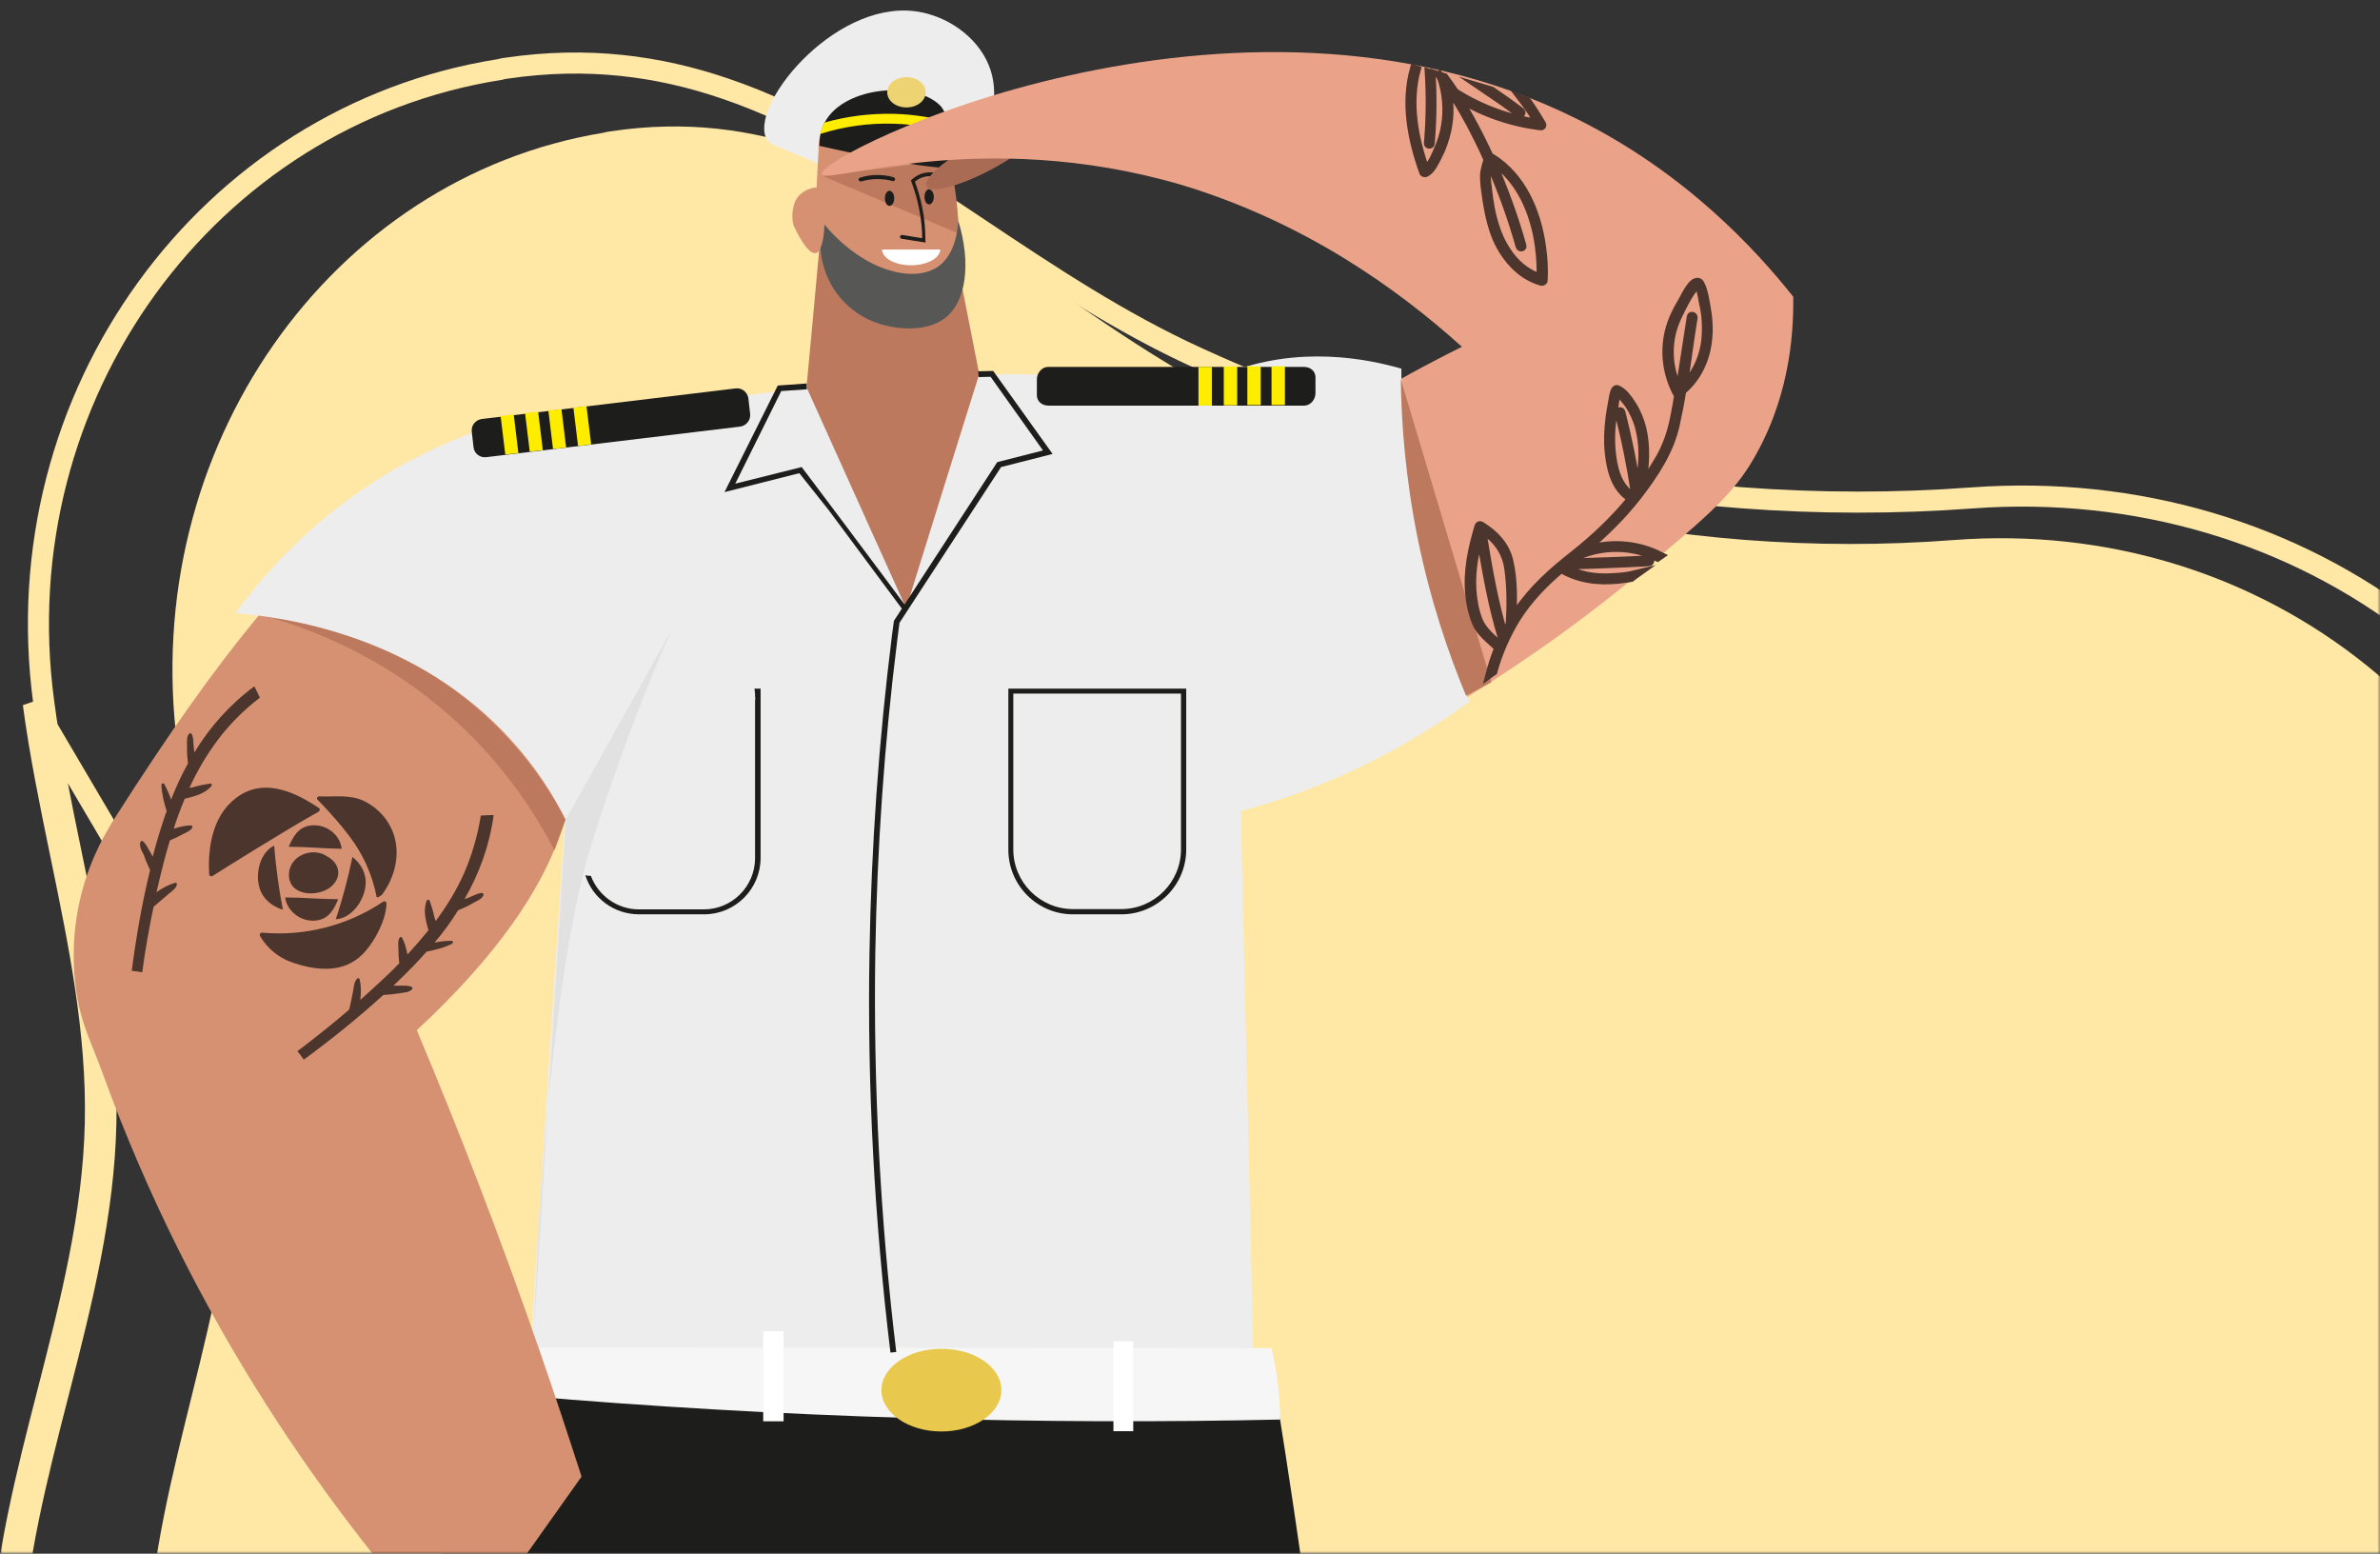 <?xml version="1.0" encoding="UTF-8"?> <svg xmlns="http://www.w3.org/2000/svg" width="452" height="295" viewBox="0 0 452 295" fill="none"><rect x="0" y="0" width="452" height="295" fill="#333333" stroke="none"/><mask id="mask0_1801_3064" style="mask-type:alpha" maskUnits="userSpaceOnUse" x="0" y="0" width="452" height="295"><rect width="452" height="295" fill="#D9D9D9"></rect></mask><g mask="url(#mask0_1801_3064)"><path d="M215.215 488.226C199.876 490.798 183.648 490.87 167.272 488.726C82.945 477.652 -4.421 407.061 0.174 312.25C0.964 295.937 5.028 280.093 9.091 264.256C13.408 247.424 17.724 230.599 18.106 213.223C18.486 196.023 15.008 179.146 11.523 162.234C9.564 152.731 7.604 143.218 6.324 133.63L215.215 488.226ZM215.215 488.226C248.931 482.582 283.388 471.865 316.289 456.789L215.215 488.226ZM51.77 430.455C83.269 461.037 125.794 481.262 167.531 486.743C183.737 488.864 199.764 488.789 214.884 486.254L214.885 486.254C248.417 480.64 282.706 469.977 315.456 454.971L315.457 454.971C375.584 427.442 430.63 385.143 467.515 331.832L467.516 331.831C494.136 293.401 510.289 245.176 503.416 198.295L503.416 198.294C493.498 130.439 437.045 89.971 374.53 94.542C345.432 96.7 316.041 94.47 287.473 88.07C271.881 84.617 256.516 79.87 241.602 73.974C236.823 72.102 232.121 70.087 227.424 67.93C212.554 61.15 199.139 52.201 186.125 43.519C184.651 42.536 183.182 41.556 181.717 40.583C167.252 30.978 153.128 22.043 137.583 16.778L137.58 16.777C125.03 12.511 111.567 10.697 96.276 12.933L96.268 12.934L96.259 12.935C95.697 13.013 95.363 13.065 95.116 13.144L94.97 13.191L94.817 13.215C39.545 21.969 0.442 75.02 8.306 133.363L8.306 133.366C9.576 142.878 11.515 152.285 13.468 161.762C14.234 165.481 15.003 169.212 15.734 172.964C18.316 186.208 20.407 199.614 20.106 213.267C19.729 230.393 15.591 246.951 11.411 263.26C11.29 263.732 11.168 264.205 11.047 264.677C6.97 280.572 2.952 296.24 2.171 312.347C-0.093 359.07 20.289 399.888 51.77 430.455Z" stroke="#FFE7A6" stroke-width="4"></path><path d="M181.252 479.251C196.267 481.289 211.145 481.221 225.209 478.775C256.121 473.408 287.712 463.217 317.877 448.882C373.246 422.59 423.996 382.167 458.033 331.145C482.627 294.323 497.642 247.989 491.255 202.809C482.016 137.249 429.363 98.116 371.14 102.532C344.644 104.571 317.877 102.464 291.856 96.418C277.657 93.157 263.662 88.673 250.074 83.102C245.726 81.336 241.446 79.433 237.166 77.395C207.137 63.196 183.63 38.874 154.621 28.683C142.867 24.539 130.231 22.773 115.896 24.947C115.42 25.015 114.945 25.083 114.537 25.218C62.836 33.711 26.353 85.14 33.69 141.597C36.951 166.938 45.036 191.736 44.492 217.28C43.813 249.347 29.546 279.444 28.051 311.443C23.839 401.597 103.939 468.72 181.252 479.251Z" fill="#FFE7A6"></path><path d="M188.184 13.489C191.667 24.712 179.78 38.093 170.823 38.258C167.173 38.314 166.676 36.157 154.733 30.794C147.435 27.532 146.108 27.643 145.445 26.095C142.625 19.294 159.543 -0.997 175.19 2.375C180.719 3.536 186.359 7.628 188.184 13.489Z" fill="#EDEDED"></path><path d="M186.082 78.288C186.027 83.707 185.474 89.567 184.534 95.262C184.368 96.202 184.203 97.087 184.037 97.972C181.659 110.633 177.291 121.414 172.205 121.636C171.596 121.636 170.988 121.525 170.435 121.304C170.104 121.138 169.772 120.972 169.44 120.751C164.962 117.876 160.483 108.034 157.387 96.921C157.111 96.036 156.889 95.152 156.668 94.267C155.286 88.904 154.235 83.375 153.683 78.288C153.406 76.077 153.296 73.865 153.296 73.865C153.296 73.423 153.24 73.036 153.24 72.759C154.18 62.918 155.065 53.131 155.949 43.29C164.519 45.391 173.145 47.547 181.77 49.648C183.152 56.615 184.479 63.526 185.861 70.492C185.861 70.769 185.917 71.101 185.972 71.598C185.917 71.875 186.082 74.916 186.082 78.288Z" fill="#BC795E"></path><path d="M158.659 46.939C164.851 56.062 175.688 57.223 177.513 57.444C178.95 55.509 179.78 53.739 180.277 52.523C182.931 45.888 181.77 39.254 181.383 37.097C181.272 36.655 181.217 36.157 181.051 35.273C180.554 32.287 180.388 30.02 180.277 28.196C180.056 24.989 179.945 23.164 178.563 21.506C177.568 20.289 175.633 18.852 171.541 18.52H171.376C170.436 18.52 169.44 18.575 168.445 18.741C163.856 19.349 160.262 21.174 157.83 22.777C157.111 23.275 156.724 23.772 156.503 24.104C155.563 25.486 155.507 27.035 155.452 28.14C155.452 28.306 155.452 28.472 155.452 28.638C155.286 31.568 155.12 34.499 155.01 37.429C155.342 39.862 156.226 43.4 158.659 46.939Z" fill="#D59171"></path><path d="M156.171 33.393C164.243 32.398 172.371 31.347 180.498 30.352C180.885 32.508 181.162 34.333 181.328 35.66C181.549 37.097 181.66 38.037 181.77 39.254C181.991 41.355 182.047 43.124 182.047 44.34C173.421 40.691 164.796 37.042 156.171 33.393Z" fill="#BC795E"></path><path d="M175.799 46.054L171.21 45.335C171.044 45.28 170.878 45.114 170.934 44.893C170.989 44.727 171.155 44.561 171.376 44.617L175.136 45.225C175.136 43.29 174.915 41.41 174.528 39.53C174.196 37.816 173.698 36.157 173.09 34.499L172.979 34.277L173.145 34.112C173.588 33.724 174.693 32.785 176.407 32.729C177.956 32.674 179.061 33.337 179.614 33.724C179.78 33.835 179.78 34.056 179.669 34.222C179.559 34.388 179.338 34.388 179.172 34.277C178.785 34.001 177.79 33.337 176.407 33.448C175.136 33.503 174.196 34.112 173.754 34.499C174.362 36.102 174.804 37.705 175.136 39.364C175.578 41.41 175.744 43.511 175.744 45.667L175.799 46.054Z" fill="#1D1D1B"></path><path d="M238.055 258.699C192.22 258.81 146.385 258.865 100.549 258.976C103.424 214.467 106.355 169.959 109.23 125.506C123.882 108.089 138.478 90.728 153.075 73.312C159.433 87.356 165.736 101.455 172.094 115.498C176.683 100.736 181.273 85.974 185.917 71.211C192.275 70.935 199.518 71.045 207.369 71.709C217.487 72.649 226.389 74.363 233.853 76.298C235.235 137.172 236.673 197.936 238.055 258.699Z" fill="#EDEDED"></path><path d="M184.59 30.96C184.037 32.563 177.789 32.674 155.618 27.698V27.643C155.618 27.643 155.618 27.643 155.618 27.587C155.618 26.979 155.673 26.205 155.839 25.376C156.005 24.712 156.226 23.938 156.613 23.22L156.669 23.164C160.428 16.253 174.306 15.258 178.785 20.289C178.895 20.4 179.448 21.34 180.554 23.275C180.941 23.938 182.323 26.316 182.544 26.703C184.535 30.297 184.701 30.628 184.59 30.96Z" fill="#1D1D1B"></path><path d="M181.825 25.597C177.955 24.325 173.919 23.607 169.827 23.496C165.072 23.33 160.317 23.994 155.784 25.431C155.95 24.768 156.171 23.994 156.558 23.275C160.87 22.058 165.349 21.506 169.883 21.616C173.476 21.727 177.015 22.28 180.443 23.22C180.83 23.883 181.328 24.712 181.825 25.597Z" fill="#FFED00"></path><path d="M174.969 62.199C174.306 62.309 166.123 63.471 160.207 57.223C154.18 50.864 155.95 42.626 156.06 42.018C163.635 51.473 173.532 53.961 178.287 50.533C178.895 50.09 181.659 47.989 181.991 41.907C184.479 50.035 183.539 57.444 179.282 60.54C177.734 61.646 176.13 61.978 174.969 62.199Z" fill="#575756"></path><path d="M150.698 42.737C150.532 42.129 150.366 41.078 150.587 39.806C150.698 39.198 150.864 38.203 151.582 37.318C152.799 35.881 154.568 35.604 155.066 35.604C156.005 37.65 156.835 40.525 156.503 43.898C156.393 45.004 156.061 47.823 154.955 48.045C153.296 48.432 151.029 43.511 150.698 42.737Z" fill="#D59171"></path><path d="M187.963 32.342C193.879 29.246 198.025 25.597 197.307 24.16C196.588 22.722 191.169 24.104 185.309 27.2C179.393 30.297 175.246 33.946 175.965 35.383C176.683 36.766 182.047 35.439 187.963 32.342Z" fill="#AA6B55"></path><path d="M261.664 437.396C257.407 369.555 249.666 308.681 240.93 256.1L178.785 259.363C169.772 259.086 89.492 256.1 89.492 256.1C81.585 308.736 74.784 369.776 71.522 437.617C68.426 502.638 69.145 561.577 71.688 612.941L133.889 615.429C132.286 579.546 132.562 538.687 136.488 494.013C141.243 440.934 150.089 393.938 159.986 354.129C163.967 354.406 167.948 354.682 171.929 354.959C181.77 392.003 191.778 439.165 197.528 494.51C202.283 540.733 203.002 581.813 202.006 615.927L264.152 612.665C265.922 561.245 265.756 502.361 261.664 437.396Z" fill="#1D1D1B"></path><path d="M243.142 269.536C220.86 270.033 197.528 269.978 173.2 269.259C147.601 268.485 123.107 267.048 99.886 265.057C100.052 262.016 100.217 258.92 100.439 255.824C147.435 255.879 194.487 255.935 241.483 255.99C241.925 257.925 242.368 260.081 242.644 262.459C242.976 265.057 243.087 267.435 243.142 269.536Z" fill="#F6F6F6"></path><path d="M148.818 252.783H144.947V269.868H148.818V252.783Z" fill="white"></path><path d="M215.221 254.663H211.461V271.748H215.221V254.663Z" fill="white"></path><path d="M178.784 271.803C185.087 271.803 190.174 268.264 190.174 263.952C190.174 259.584 185.087 256.1 178.784 256.1C172.481 256.1 167.395 259.639 167.395 263.952C167.395 268.264 172.481 271.803 178.784 271.803Z" fill="#E9C94D"></path><path d="M169.828 37.65C169.828 38.424 169.441 39.088 168.943 39.088C168.446 39.088 168.059 38.48 168.059 37.65C168.059 36.876 168.446 36.213 168.943 36.213C169.441 36.268 169.828 36.876 169.828 37.65Z" fill="#1D1D1B"></path><path d="M177.347 37.374C177.347 38.148 176.96 38.811 176.462 38.811C175.965 38.811 175.578 38.203 175.578 37.374C175.578 36.6 175.965 35.936 176.462 35.936C176.905 35.991 177.347 36.6 177.347 37.374Z" fill="#1D1D1B"></path><path d="M277.643 65.848C270.179 69.552 264.318 72.87 260.392 75.192C248.395 82.269 236.894 90.397 232.361 91.281C231.808 91.392 229.209 91.834 226.997 93.714C226.61 94.046 226.334 94.322 225.892 94.709C225.892 94.709 223.956 96.644 222.464 98.967C216.935 107.371 217.377 117.986 217.377 117.986C217.377 118.042 217.432 119.037 217.432 119.037C217.432 119.258 217.488 119.756 217.488 119.756C217.488 120.032 217.598 120.585 217.598 120.585C218.096 125.34 220.086 134.518 228.269 141.208C237.005 148.34 247.068 147.843 249.556 147.677C250.883 147.179 252.763 146.35 255.085 145.3C264.373 141.153 271.561 136.895 277.256 133.246C285.162 128.215 296.994 120.806 311.646 108.587C322.815 99.243 328.399 94.599 332.325 88.296C339.678 76.408 340.673 64.023 340.563 56.338C333.486 47.437 320.106 32.785 299.317 22.501C234.406 -9.623 155.342 29.301 156.061 33.061C156.503 35.328 186.028 23.883 224.399 35.107C247.621 42.129 265.258 54.679 277.643 65.848Z" fill="#EAA388"></path><path d="M15.458 169.738C17.283 162.55 20.379 157.574 22.093 154.865C42.661 122.631 55.212 108.587 70.859 94.378C72.462 92.94 80.203 86.25 91.703 86.637C102.263 86.969 109.396 93.106 112.713 96.534C112.713 96.534 113.266 97.142 113.321 97.142C113.487 97.308 114.427 98.414 114.483 98.469C114.483 98.469 121.283 106.652 122.002 116.659C122.168 119.424 121.836 122.133 121.836 122.133C121.725 122.741 121.725 123.128 121.615 123.626C121.007 126.501 119.182 128.436 118.795 128.823C115.588 132.528 107.184 156.192 106.355 158.514C106.3 158.624 106.3 158.68 106.3 158.68C102.651 168.964 94.689 181.183 79.152 195.613C87.225 214.744 95.02 234.98 102.429 256.322C105.249 264.449 107.903 272.466 110.446 280.373C102.54 291.486 94.633 302.655 86.727 313.768C62.51 287.229 36.579 250.903 19.439 203.63C17.891 199.318 15.68 195.005 14.74 189.753C14.021 185.827 13.247 178.363 15.458 169.738Z" fill="#D59171"></path><path d="M49.185 116.88C55.709 117.489 68.924 119.534 82.58 128.436C96.956 137.78 104.365 149.778 107.405 155.583C106.687 157.519 106.023 159.454 105.304 161.444C101.876 154.865 96.016 145.465 86.229 136.619C71.633 123.405 56.096 118.373 47.914 116.328L49.185 116.88Z" fill="#BC795E"></path><path d="M107.406 155.583C105.028 150.884 101.821 145.797 97.343 140.821C79.153 120.474 53.775 117.157 44.707 116.438C50.678 108.255 60.907 96.755 76.775 88.075C82.525 84.923 87.999 82.711 92.92 81.053C113.045 78.565 133.116 76.132 153.241 73.644C137.981 100.957 122.721 128.27 107.406 155.583Z" fill="#EDEDED"></path><path d="M198.468 130.537C201.177 132.638 204.328 134.629 207.922 136.398C211.074 137.946 212.124 137.504 213.396 138.72C217.487 142.59 212.898 149.612 215.663 153.483C219.809 159.399 237.779 153.482 243.252 151.713C251.988 148.838 264.815 143.53 279.08 133.246C275.431 124.732 271.616 113.84 269.073 100.791C266.806 89.07 266.087 78.62 266.142 69.995C259.784 68.17 246.736 65.461 232.968 70.879C211.848 79.173 197.915 102.948 198.468 130.537Z" fill="#EDEDED"></path><path d="M172.15 20.4C174.195 20.4 175.799 19.128 175.799 17.525C175.799 15.921 174.14 14.649 172.15 14.649C170.104 14.649 168.5 15.921 168.5 17.525C168.5 19.128 170.104 20.4 172.15 20.4Z" fill="#EDD371"></path><path d="M173.034 50.367C176.075 50.367 178.563 48.985 178.563 47.381H167.505C167.561 49.04 169.993 50.367 173.034 50.367Z" fill="white"></path><path d="M163.414 34.443C163.248 34.443 163.138 34.333 163.082 34.167C163.027 34.001 163.138 33.78 163.359 33.725C164.409 33.393 165.46 33.227 166.566 33.227C167.616 33.227 168.667 33.338 169.717 33.669C169.883 33.725 170.049 33.946 169.994 34.112C169.938 34.278 169.717 34.443 169.551 34.388C168.611 34.112 167.616 34.001 166.566 34.001C165.571 34.001 164.52 34.167 163.58 34.443C163.469 34.443 163.414 34.443 163.414 34.443Z" fill="#1D1D1B"></path><path d="M199.905 86.195L190.119 88.683L170.823 118.263C170.712 119.258 170.547 120.308 170.436 121.304C167.948 141.042 166.566 161.112 166.234 180.906C165.847 206.118 167.174 231.607 170.215 256.709L169.109 256.819C166.068 231.718 164.686 206.174 165.128 180.906C165.46 160.891 166.897 140.655 169.385 120.751C169.496 119.811 169.772 117.876 169.772 117.876L189.4 87.743L198.081 85.531L188.129 71.543L185.862 71.598C185.862 71.211 185.806 70.879 185.751 70.492L188.626 70.437L199.905 86.195Z" fill="#1D1D1B"></path><path d="M172.205 115.332C171.984 115.554 171.763 115.775 171.597 115.996C166.842 109.638 162.142 103.224 157.388 96.866L151.803 89.844L137.594 93.438L147.712 73.202L153.185 72.815C153.185 73.146 153.241 73.533 153.241 73.92L148.375 74.252L139.639 91.834L152.246 88.683C152.246 88.627 167.063 108.366 172.205 115.332Z" fill="#1D1D1B"></path><path d="M143.288 130.758C143.344 131.09 143.344 131.422 143.399 131.754V132.085C143.399 132.251 143.399 132.417 143.454 132.638C143.454 132.693 143.454 132.749 143.399 132.804V162.937C143.399 168.3 139.031 172.668 133.668 172.668H121.338C117.192 172.668 113.598 170.014 112.216 166.31C111.884 166.31 111.497 166.254 111.165 166.199C112.547 170.512 116.583 173.608 121.394 173.608H133.723C139.639 173.608 144.45 168.798 144.45 162.882V130.758H143.288Z" fill="#1D1D1B"></path><path d="M212.953 173.608H203.775C196.975 173.608 191.501 168.079 191.501 161.334V130.758H225.283V161.278C225.283 168.079 219.754 173.608 212.953 173.608ZM192.441 131.698V161.278C192.441 167.526 197.528 172.613 203.775 172.613H212.953C219.201 172.613 224.288 167.526 224.288 161.278V131.698H192.441Z" fill="#1D1D1B"></path><path d="M140.579 80.997L92.367 86.803C91.15 86.969 90.044 86.084 89.934 84.923L89.602 81.993C89.436 80.776 90.321 79.726 91.482 79.56L139.695 73.754C140.911 73.588 141.962 74.473 142.127 75.634L142.459 78.565C142.625 79.726 141.74 80.832 140.579 80.997Z" fill="#1D1D1B"></path><path d="M98.448 86.029L95.96 86.305L95.076 79.007L97.564 78.675L98.448 86.029Z" fill="#FFED00"></path><path d="M102.208 78.178L99.72 78.454L100.604 85.752L103.092 85.476L102.208 78.178Z" fill="#FFED00"></path><path d="M106.632 77.68L104.144 77.957L105.028 85.255L107.516 84.978L106.632 77.68Z" fill="#FFED00"></path><path d="M112.271 84.37L109.783 84.702L108.898 77.404L111.386 77.127L112.271 84.37Z" fill="#FFED00"></path><path d="M199.131 77.016H247.676C248.892 77.016 249.832 75.855 249.832 74.639V71.653C249.832 70.437 248.837 69.663 247.62 69.663H199.076C197.859 69.663 196.919 70.824 196.919 72.04V75.026C196.919 76.243 197.915 77.016 199.131 77.016Z" fill="#1D1D1B"></path><path d="M244.026 69.552H241.483V76.906H244.026V69.552Z" fill="#FFED00"></path><path d="M239.437 69.552H236.894V76.906H239.437V69.552Z" fill="#FFED00"></path><path d="M234.959 69.608H232.416V76.961H234.959V69.608Z" fill="#FFED00"></path><path d="M230.149 69.663H227.605V77.016H230.149V69.663Z" fill="#FFED00"></path><path opacity="0.58" d="M127.531 119.645C120.841 131.643 114.151 143.586 107.461 155.583C105.415 188.149 103.425 220.715 101.379 253.281C102.816 210.099 107.295 177.091 111.939 161.665C114.372 153.593 117.026 146.239 117.026 146.239C120.952 135.016 124.767 125.893 127.531 119.645Z" fill="#DADADA"></path><path d="M266.032 71.985C266.142 80.389 266.916 90.673 269.239 102.229C271.671 114.116 275.099 124.123 278.417 132.085C280.02 131.256 281.624 130.371 283.227 129.542L266.032 71.985Z" fill="#BC795E"></path><path d="M49.793 177.091C49.406 177.036 49.24 177.478 49.406 177.755C50.788 180.132 53 181.901 55.598 182.786C64.058 185.661 67.707 182.565 69.476 180.519C71.411 178.252 73.291 174.603 73.402 171.618C73.402 171.23 73.07 171.009 72.738 171.23C65.938 175.764 57.865 177.81 49.793 177.091Z" fill="#4C352D"></path><path d="M60.298 151.824C62.62 154.201 65.44 157.353 67.32 160.117C69.366 163.158 70.803 166.586 71.522 170.291C71.577 170.622 72.407 170.014 72.573 169.848C75.448 165.978 76.388 160.67 73.844 156.413C72.739 154.533 71.025 152.985 69.034 152.045C66.38 150.829 63.56 151.326 60.685 151.216C60.409 151.105 60.022 151.547 60.298 151.824Z" fill="#4C352D"></path><path d="M39.73 166.033C39.73 166.365 40.173 166.476 40.394 166.31C41.057 165.867 54.438 157.463 60.464 154.146C60.741 153.98 60.851 153.593 60.575 153.427C56.207 150.497 50.678 147.898 45.757 150.884C40.56 154.035 39.399 160.449 39.73 166.033Z" fill="#4C352D"></path><path d="M69.421 168.134C69.642 165.923 68.591 163.988 66.933 162.716C66.103 166.752 65.053 170.678 63.781 174.548C66.877 174.327 69.144 170.954 69.421 168.134Z" fill="#4C352D"></path><path d="M53.719 172.723C52.945 168.687 52.392 164.651 52.06 160.56C49.296 161.942 48.466 165.923 49.296 168.632C49.959 170.733 51.673 172.115 53.719 172.723Z" fill="#4C352D"></path><path d="M58.971 156.745C56.539 157.076 55.654 158.956 54.825 160.781C58.197 160.781 61.515 161.112 64.888 161.168C64.611 158.514 61.957 156.358 58.971 156.745Z" fill="#4C352D"></path><path d="M60.132 174.769C62.565 174.437 63.45 172.557 64.224 170.733C60.851 170.733 57.534 170.401 54.161 170.401C54.493 173 57.147 175.156 60.132 174.769Z" fill="#4C352D"></path><path d="M62.289 162.716C59.469 160.615 54.714 162.439 54.88 166.31C55.046 170.456 61.183 170.401 63.34 167.913C65.053 165.923 64.114 163.711 62.289 162.716Z" fill="#4C352D"></path><path d="M78.268 187.817C78.378 187.707 78.323 187.43 78.157 187.375C77.494 187.099 76.719 187.154 76.001 187.154C75.558 187.154 75.171 187.154 74.729 187.154C76.498 185.44 78.268 183.726 79.926 181.901C80.313 181.514 80.645 181.072 81.032 180.685C82.691 180.353 84.35 179.966 85.842 179.192C86.119 179.026 86.064 178.639 85.732 178.639C84.626 178.639 83.576 178.75 82.525 178.971C84.184 177.036 85.677 174.99 87.003 172.834C87.999 172.447 88.939 172.005 89.879 171.452C90.542 171.065 91.537 170.733 91.814 169.959C91.869 169.793 91.758 169.572 91.593 169.572C90.929 169.516 90.321 169.904 89.713 170.125C89.215 170.346 88.717 170.567 88.22 170.733C91.04 165.812 92.975 160.504 93.749 154.754C92.919 154.754 92.145 154.809 91.316 154.865C90.708 158.624 89.657 162.329 88.109 165.867C86.672 169.074 84.847 172.06 82.746 174.88C82.691 174.658 82.635 174.493 82.525 174.271C82.304 173.166 81.972 172.06 81.585 171.009C81.474 170.788 81.143 170.788 81.032 171.009C80.313 172.834 80.866 174.824 81.364 176.649C80.092 178.197 78.765 179.745 77.383 181.238C77.162 180.132 76.885 178.971 76.332 178.031C76.222 177.865 75.945 177.865 75.89 178.031C75.503 178.639 75.669 179.635 75.669 180.353C75.669 181.183 75.724 182.067 75.835 182.897C74.895 183.892 73.9 184.832 72.904 185.772C71.412 187.154 69.919 188.536 68.426 189.863C68.592 188.591 68.592 187.265 68.315 185.993C68.26 185.716 67.984 185.661 67.818 185.827C67.21 186.435 67.21 187.486 67.044 188.26C66.823 189.421 66.601 190.527 66.325 191.688C63.118 194.452 59.856 197.051 56.483 199.594C56.926 200.147 57.313 200.645 57.7 201.198C62.897 197.383 67.984 193.291 72.794 188.923C73.844 188.868 74.895 188.757 75.945 188.591C76.719 188.426 77.715 188.481 78.268 187.817Z" fill="#4C352D"></path><path d="M26.682 159.841C26.737 159.675 27.014 159.62 27.125 159.73C27.677 160.172 28.009 160.891 28.396 161.555C28.617 161.942 28.783 162.274 29.004 162.661C29.613 160.283 30.331 157.906 31.105 155.583C31.271 155.086 31.437 154.533 31.658 154.035C31.161 152.432 30.718 150.773 30.663 149.059C30.663 148.728 31.05 148.617 31.216 148.893C31.713 149.833 32.156 150.829 32.488 151.824C33.428 149.446 34.478 147.124 35.694 144.968C35.584 143.917 35.473 142.811 35.529 141.761C35.529 140.987 35.363 139.936 35.916 139.328C36.026 139.218 36.247 139.162 36.358 139.328C36.745 139.881 36.69 140.6 36.745 141.263C36.8 141.816 36.855 142.314 36.911 142.867C39.841 138.057 43.601 133.799 48.3 130.316C48.688 131.035 49.019 131.754 49.351 132.472C46.31 134.794 43.601 137.504 41.279 140.6C39.178 143.42 37.408 146.461 35.971 149.612C36.192 149.557 36.413 149.502 36.579 149.502C37.685 149.17 38.791 148.949 39.896 148.783C40.118 148.728 40.339 149.059 40.173 149.225C38.956 150.718 36.911 151.216 35.086 151.658C34.312 153.538 33.593 155.418 32.985 157.353C34.091 157.021 35.252 156.689 36.303 156.745C36.468 156.745 36.634 156.966 36.524 157.132C36.192 157.795 35.197 158.127 34.589 158.459C33.87 158.846 33.096 159.233 32.266 159.564C31.879 160.891 31.492 162.163 31.161 163.49C30.663 165.425 30.165 167.415 29.723 169.406C30.774 168.632 31.935 168.024 33.206 167.637C33.483 167.526 33.649 167.802 33.593 168.024C33.317 168.853 32.432 169.351 31.824 169.904C30.939 170.678 30.055 171.396 29.17 172.17C28.285 176.317 27.567 180.464 27.014 184.611C26.35 184.5 25.687 184.389 25.023 184.334C25.853 177.921 26.959 171.507 28.507 165.204C28.064 164.264 27.622 163.269 27.29 162.274C26.848 161.499 26.406 160.67 26.682 159.841Z" fill="#4C352D"></path><path d="M324.031 57.776C323.81 56.615 323.589 55.122 323.036 54.071C322.87 53.795 322.815 53.574 322.539 53.518C321.322 53.187 319.94 56.338 319.498 57.057C318.392 58.937 317.397 60.872 316.899 63.028C315.959 67.009 316.567 71.156 318.447 74.694C318.502 74.805 318.613 74.86 318.724 74.805C318.558 75.911 318.392 77.017 318.171 78.067C317.673 80.998 316.899 83.762 315.517 86.361C314.466 88.296 313.25 90.176 311.923 92C312.476 88.462 312.752 84.868 311.923 81.385C311.536 79.836 310.928 78.288 310.043 76.906C309.38 75.856 308.329 74.307 307.113 73.865C307.002 73.81 306.836 73.92 306.781 73.976C306.339 74.694 306.283 75.745 306.117 76.574C305.952 77.459 305.786 78.344 305.675 79.284C305.399 81.44 305.288 83.651 305.509 85.808C305.841 89.18 306.726 92.885 309.822 94.654C306.615 98.58 302.966 102.063 298.985 105.214C294.894 108.421 291.134 111.739 288.204 116.051C287.872 116.549 287.54 117.102 287.208 117.599C287.43 113.95 287.485 110.08 286.655 106.541C285.937 103.445 283.836 101.344 281.237 99.741C281.071 99.63 280.85 99.741 280.795 99.907C279.523 104.109 278.583 108.477 279.025 112.844C279.191 114.669 279.578 116.494 280.297 118.208C281.126 120.198 282.951 121.47 284.444 122.907C284.499 122.962 284.499 122.962 284.554 122.962C283.891 124.621 283.338 126.28 282.896 127.994C283.117 127.828 283.393 127.717 283.615 127.552C284.61 123.958 286.103 120.53 288.093 117.323C290.415 113.674 293.29 110.743 296.497 108.034C299.759 110.025 303.574 110.467 307.334 110.08C308.108 109.969 308.937 109.914 309.767 109.748C310.098 109.472 310.43 109.251 310.817 108.974C309.269 109.361 307.666 109.527 306.228 109.582C303.021 109.803 299.814 109.306 296.995 107.647C297.105 107.537 297.271 107.426 297.382 107.315C297.437 107.315 297.437 107.371 297.492 107.371C302.745 107.26 307.942 107.039 313.139 106.763C313.526 106.763 313.526 106.154 313.139 106.21C308.108 106.486 303.077 106.652 298.045 106.763C298.488 106.376 298.93 106.044 299.427 105.657C299.483 105.601 299.483 105.601 299.538 105.546C299.593 105.546 299.649 105.546 299.704 105.546C304.569 103.445 310.098 103.556 314.798 105.878C314.964 105.767 315.13 105.601 315.296 105.491C310.817 103.224 305.62 102.892 300.865 104.496C304.625 101.399 308.053 98.027 311.038 94.212C314.19 90.12 317.175 85.697 318.281 80.555C318.724 78.454 319.166 76.353 319.498 74.197C322.262 71.875 323.921 68.502 324.363 64.908C324.695 62.531 324.474 60.098 324.031 57.776ZM286.655 118.65C286.324 119.258 285.992 119.922 285.66 120.585C283.891 114.669 282.785 108.587 281.79 102.505C281.735 102.118 281.182 102.284 281.237 102.671C282.288 108.808 283.338 114.945 285.163 120.917C285.218 121.083 285.329 121.138 285.439 121.138C285.218 121.58 284.997 122.023 284.831 122.465C283.227 120.972 281.514 119.645 280.739 117.544C280.076 115.72 279.744 113.784 279.634 111.849C279.413 107.979 280.242 104.164 281.348 100.459C284.112 102.284 285.937 104.551 286.434 107.924C286.932 111.407 286.932 115.001 286.711 118.484C286.6 118.539 286.655 118.595 286.655 118.65ZM311.425 92.774C311.259 92.94 311.149 93.161 310.983 93.327C310.209 88.24 309.214 83.264 307.942 78.288C307.831 77.901 307.279 78.067 307.389 78.454C308.716 83.486 309.711 88.572 310.485 93.659C310.485 93.769 310.541 93.825 310.596 93.825C310.485 93.991 310.375 94.101 310.264 94.212C310.264 94.212 310.264 94.212 310.209 94.212C307.113 92.498 306.339 88.572 306.062 85.31C305.952 83.762 305.952 82.159 306.117 80.61C306.228 79.56 306.339 78.565 306.56 77.57C306.67 76.906 306.726 75.8 307.057 75.247C307.555 74.418 308.108 75.303 308.55 75.856C309.103 76.464 309.545 77.127 309.933 77.846C310.651 79.173 311.204 80.555 311.481 82.048C312.255 85.531 311.868 89.07 311.259 92.553C311.315 92.608 311.315 92.719 311.425 92.774ZM323.7 65.682C323.147 68.612 321.82 71.266 319.719 73.312C320.438 69 320.935 64.632 321.654 60.319C321.709 59.932 321.156 59.821 321.101 60.153C320.382 64.742 319.664 69.387 318.945 74.031L318.889 74.086C318.889 74.086 318.889 74.086 318.889 74.141C317.286 70.99 316.733 67.396 317.397 63.913C317.728 62.144 318.392 60.54 319.221 58.937C319.608 58.218 321.599 53.961 322.594 54.292C322.87 54.403 323.257 56.559 323.313 56.946C323.534 57.997 323.755 59.047 323.866 60.098C324.031 61.922 324.031 63.802 323.7 65.682Z" fill="#4C352D" stroke="#4C352D" stroke-width="1.5" stroke-miterlimit="10"></path><path d="M271.727 27.256C272.114 22.833 272.169 18.409 271.893 13.986C271.727 13.931 271.506 13.876 271.34 13.82C271.616 18.299 271.561 22.722 271.174 27.201C271.119 27.532 271.727 27.587 271.727 27.256Z" fill="#4C352D" stroke="#4C352D" stroke-width="1.5" stroke-miterlimit="10"></path><path d="M293.179 53.242C293.29 51.141 293.179 48.929 292.847 46.718C291.907 40.083 289.032 33.448 283.282 29.91C283.227 29.854 283.116 29.854 283.061 29.854C283.006 29.799 282.95 29.689 282.895 29.689C282.342 28.472 281.734 27.256 281.126 26.039C279.854 23.496 278.472 21.008 276.979 18.631C281.789 21.506 287.042 23.33 292.626 23.994C292.847 24.049 293.013 23.773 292.903 23.607C291.963 22.058 291.023 20.51 289.972 19.073C289.696 19.018 289.364 18.907 289.088 18.796C290.193 20.234 291.189 21.782 292.129 23.33C286.6 22.556 281.292 20.621 276.537 17.635C276.482 17.58 276.426 17.58 276.371 17.58C275.708 16.585 275.044 15.59 274.325 14.65C273.994 14.539 273.717 14.484 273.385 14.373C273.496 14.539 273.607 14.65 273.717 14.816C274.657 17.691 274.933 20.787 274.436 23.828C274.215 25.265 273.772 26.703 273.219 28.03C272.722 29.136 271.893 31.402 270.731 32.177C268.575 26.095 267.359 19.46 269.073 13.212C268.907 13.157 268.686 13.102 268.52 13.046C266.695 19.515 268.022 26.426 270.289 32.73C270.344 32.895 270.566 32.895 270.676 32.895C271.837 32.453 272.556 30.739 273.109 29.689C273.938 28.14 274.491 26.482 274.878 24.768C275.486 21.893 275.431 19.018 274.712 16.198C276.979 19.405 278.914 22.833 280.628 26.316C281.237 27.532 281.845 28.804 282.398 30.076C282.398 30.186 282.398 30.241 282.508 30.352C282.176 31.181 281.845 32.785 281.845 32.951C281.789 34.056 281.9 35.218 282.066 36.323C282.398 39.032 282.895 41.686 283.78 44.23C284.222 45.446 284.775 46.607 285.439 47.658C287.153 50.367 289.585 52.634 292.792 53.519C292.958 53.519 293.179 53.408 293.179 53.242ZM286.102 47.492C285.217 46.165 284.554 44.672 284.056 43.124C283.227 40.691 282.84 38.093 282.563 35.549C282.398 34.388 282.287 33.117 282.508 31.955C282.563 31.624 282.729 31.292 282.895 30.96C285.162 36.102 287.097 41.41 288.59 46.773C288.701 47.105 289.254 47.05 289.143 46.663C287.595 41.133 285.604 35.715 283.282 30.463C288.645 33.946 291.355 40.304 292.239 46.663C292.516 48.708 292.626 50.754 292.571 52.689C289.806 51.86 287.65 49.925 286.102 47.492Z" fill="#4C352D" stroke="#4C352D" stroke-width="1.5" stroke-miterlimit="10"></path><path d="M288.535 21.616C288.811 21.837 289.143 21.34 288.867 21.174C287.042 19.792 285.162 18.465 283.282 17.193C282.674 17.027 282.121 16.861 281.568 16.695C283.946 18.299 286.268 19.902 288.535 21.616Z" fill="#4C352D" stroke="#4C352D" stroke-width="1.5" stroke-miterlimit="10"></path></g></svg> 